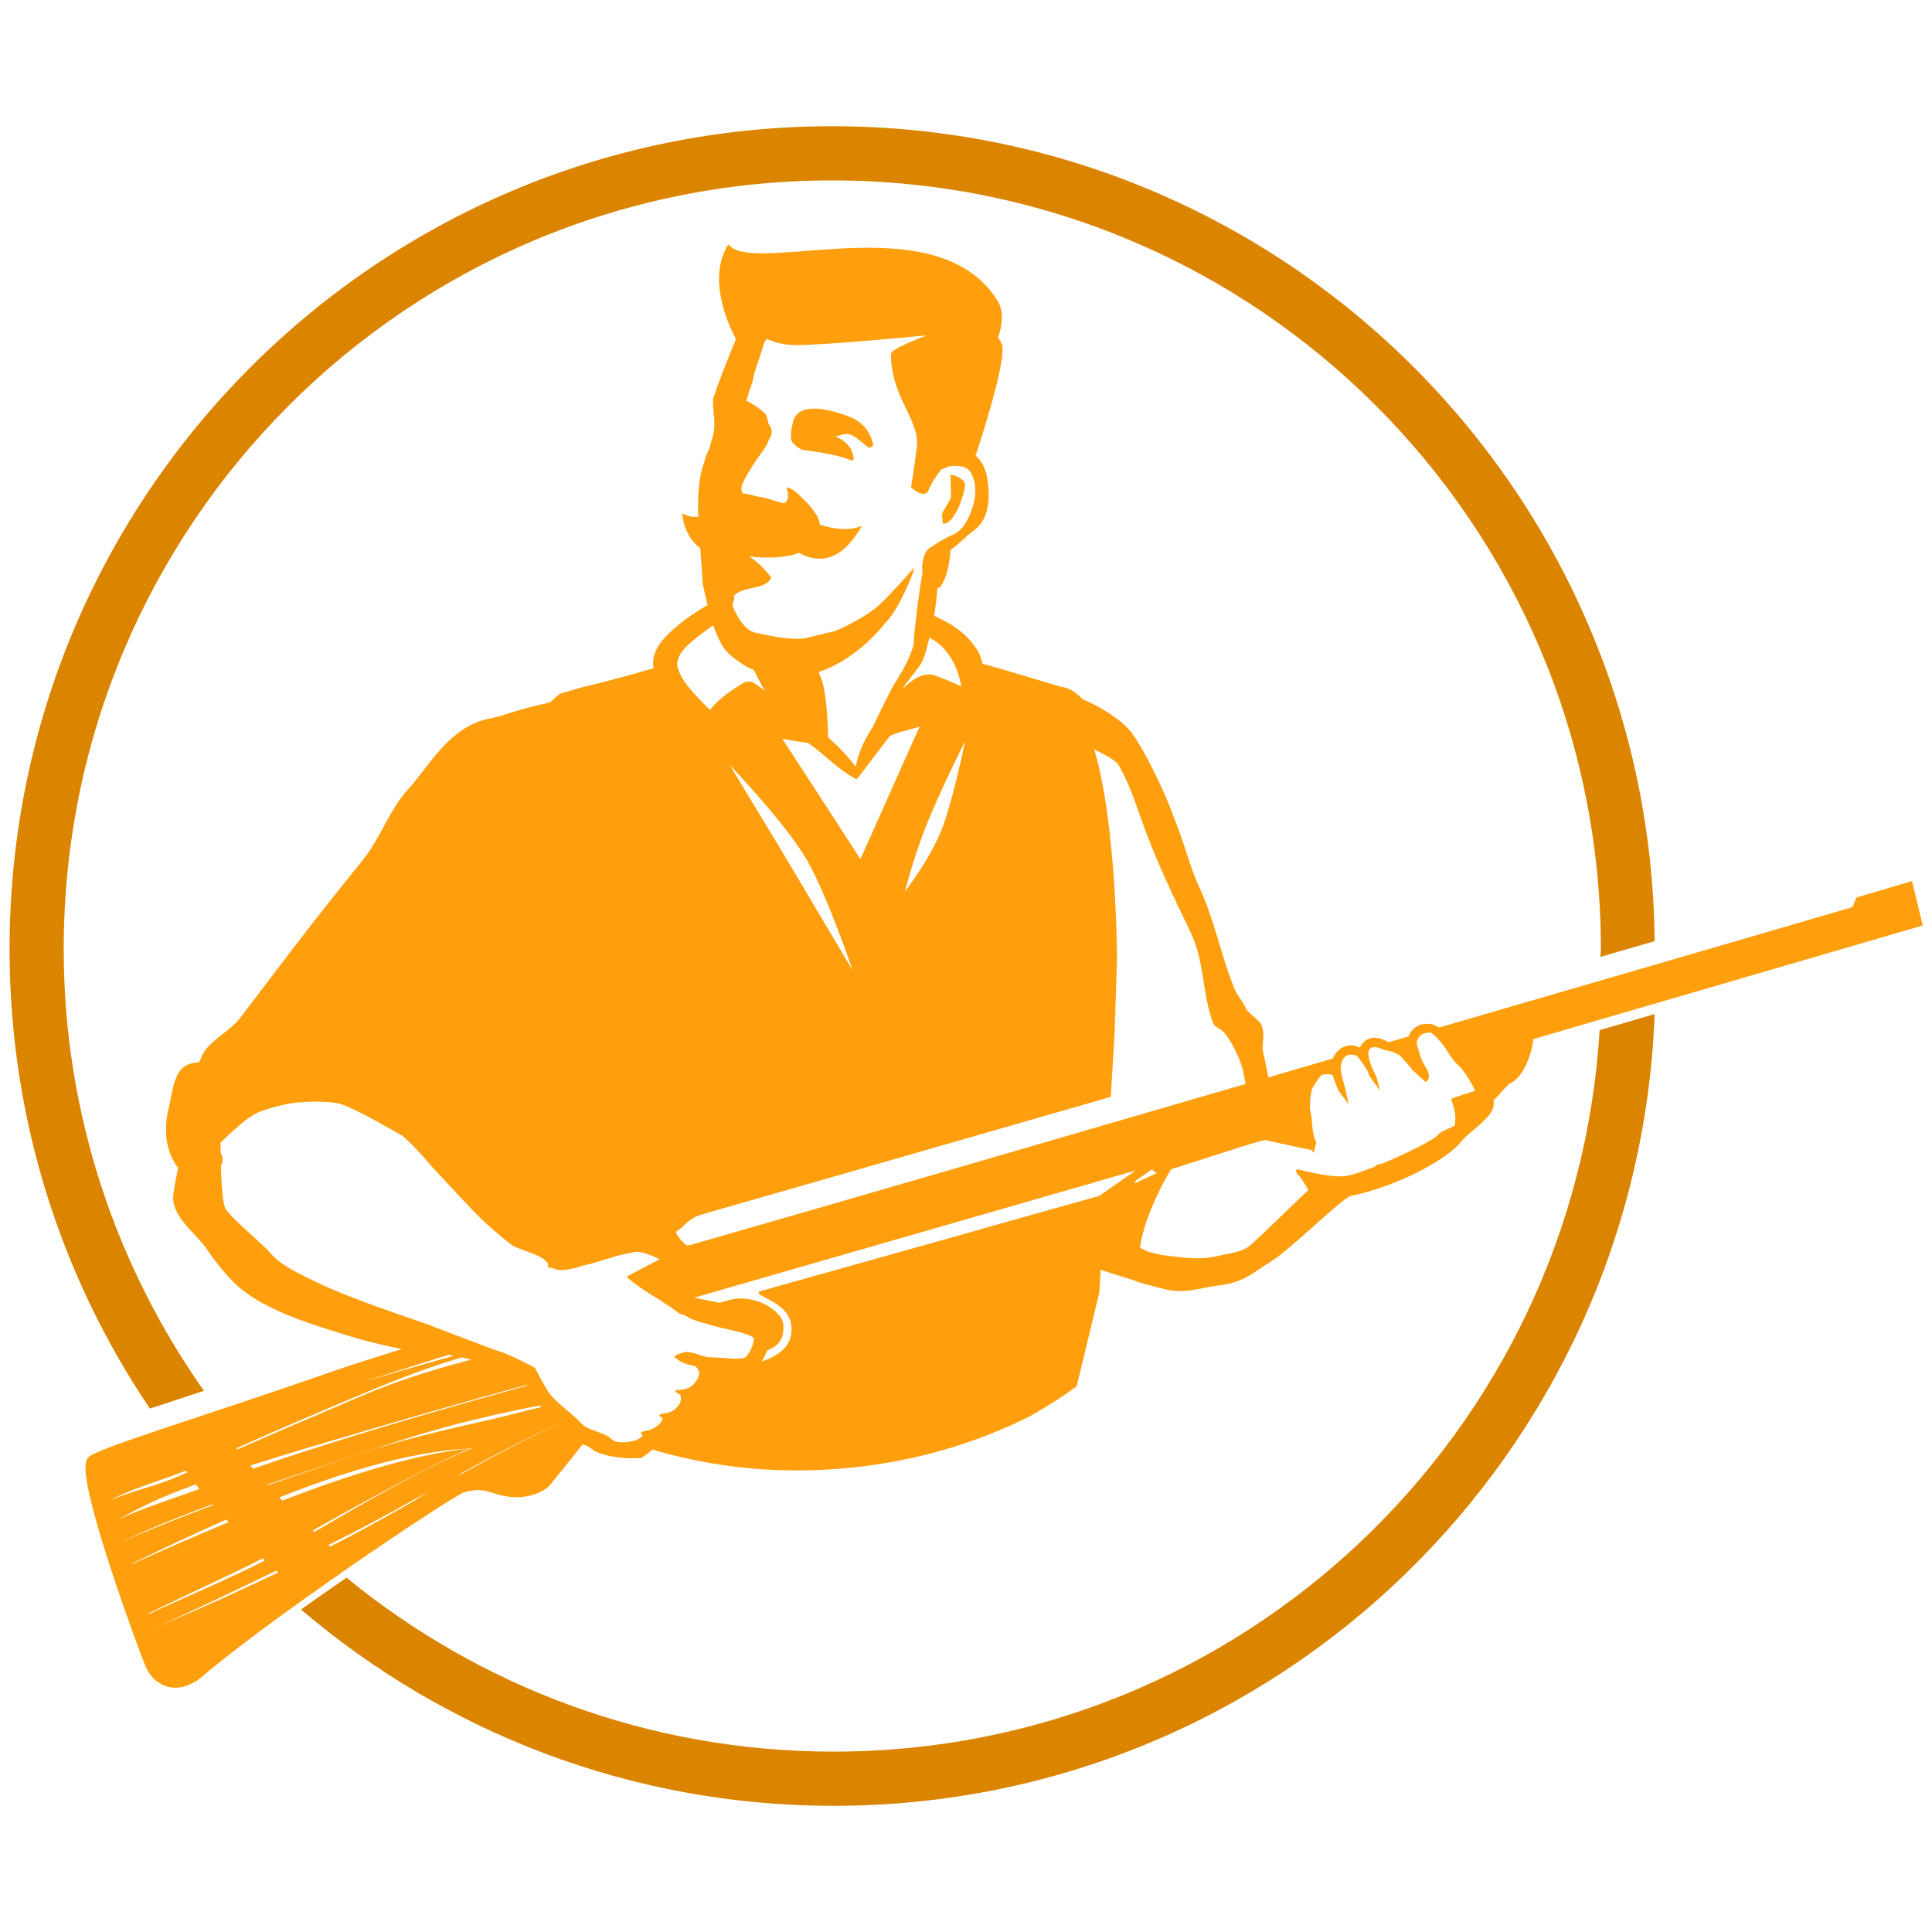 <?xml version="1.0" encoding="utf-8"?>
<!-- Generator: Adobe Illustrator 16.0.0, SVG Export Plug-In . SVG Version: 6.00 Build 0)  -->
<!DOCTYPE svg PUBLIC "-//W3C//DTD SVG 1.1 Tiny//EN" "http://www.w3.org/Graphics/SVG/1.1/DTD/svg11-tiny.dtd">
<svg version="1.1" baseProfile="tiny" id="Calque_1"
	 xmlns="http://www.w3.org/2000/svg" xmlns:xlink="http://www.w3.org/1999/xlink" x="0px" y="0px" width="36px" height="36px"
	 viewBox="0 0 36 36" xml:space="preserve">
<g>
	<path fill="#DB8400" d="M15.531,32.639c7.612,0,13.821-5.946,14.276-13.444l1.025-0.299c-0.307,8.199-7.031,14.753-15.301,14.753
		c-3.788,0-7.249-1.382-9.923-3.658c0.285-0.202,0.571-0.404,0.849-0.594C8.927,31.421,12.085,32.639,15.531,32.639z"/>
	<path fill="#DB8400" d="M29.83,17.682c0-7.909-6.412-14.32-14.322-14.32c-7.909,0-14.321,6.411-14.321,14.32
		c0,3.067,0.972,5.902,2.613,8.234c-0.172,0.057-0.341,0.112-0.495,0.162c-0.186,0.061-0.353,0.119-0.512,0.169
		c-1.65-2.443-2.615-5.392-2.615-8.565c0-8.466,6.864-15.33,15.33-15.33c8.417,0,15.244,6.786,15.324,15.184
		c-0.324,0.095-0.66,0.192-1.01,0.294C29.822,17.78,29.83,17.731,29.83,17.682z"/>
	<g>
		<path fill="#FF9F0D" d="M16.274,8.288c-0.099-0.385-0.329-0.491-0.598-0.577c-0.913-0.297-0.9,0.181-0.909,0.199h-0.002
			c-0.001-0.003-0.001,0,0,0.004c-0.008,0.03-0.065,0.265,0.007,0.337c0.078,0.077,0.071,0.075,0.185,0.135
			c0,0,0.594,0.057,0.926,0.2L15.91,8.54c-0.027-0.172-0.12-0.315-0.34-0.405c0.062-0.02,0.122-0.036,0.173-0.047
			c0.152-0.029,0.326,0.177,0.433,0.246C16.229,8.369,16.274,8.288,16.274,8.288z"/>
		<path fill="#FF9F0D" d="M17.566,9.755c0.211,0.041,0.408-0.543,0.416-0.718c0.004-0.097-0.172-0.184-0.271-0.193
			c0,0,0.008,0.299,0.01,0.396c0.001,0.083-0.157,0.268-0.168,0.349L17.566,9.755z"/>
		<path fill="#FF9F0D" d="M35.664,16.568l-0.035-0.15c0,0-0.648,0.19-1.016,0.299c-0.049,0.015-0.066,0.178-0.119,0.193
			c-0.746,0.218-2.01,0.587-3.551,1.036c-0.326,0.094-0.662,0.192-1.01,0.293c-0.975,0.284-2.023,0.59-3.119,0.908
			c-0.049-0.033-0.113-0.063-0.174-0.067c-0.016-0.002-0.033-0.002-0.051-0.002c-0.072,0-0.133,0.014-0.182,0.045
			c-0.063,0.036-0.105,0.078-0.133,0.131c-0.012,0.02-0.02,0.038-0.025,0.058c-0.127,0.038-0.252,0.074-0.379,0.11
			c-0.008-0.005-0.016-0.011-0.025-0.018c-0.066-0.036-0.127-0.057-0.18-0.063l-0.004-0.002l-0.004,0.021l-0.002-0.021h-0.004
			c-0.068-0.011-0.143,0.007-0.201,0.047c-0.039,0.025-0.088,0.076-0.109,0.135c-0.027-0.018-0.063-0.029-0.105-0.037
			c-0.059-0.014-0.119-0.007-0.186,0.018c-0.055,0.021-0.107,0.059-0.152,0.114c-0.008,0.014-0.02,0.025-0.027,0.038v0.003
			c-0.016,0.02-0.027,0.045-0.035,0.067c-0.4,0.117-0.803,0.234-1.203,0.351c-0.023-0.135-0.051-0.271-0.086-0.421
			c-0.004-0.013-0.006-0.024-0.008-0.036c-0.039-0.209,0.045-0.294-0.031-0.513c-0.031-0.095-0.258-0.226-0.295-0.321
			c-0.033-0.088-0.166-0.252-0.203-0.341c-0.264-0.646-0.367-1.268-0.66-1.903c-0.15-0.323-0.24-0.671-0.363-1.007
			c-0.104-0.279-0.205-0.561-0.328-0.83c-0.141-0.302-0.369-0.773-0.566-1.041c-0.171-0.232-0.596-0.505-0.91-0.627
			c-0.109-0.106-0.221-0.213-0.438-0.245c0,0-1.037-0.313-1.438-0.424c-0.029-0.111-0.059-0.197-0.084-0.235
			c-0.202-0.306-0.389-0.456-0.817-0.657c0.028-0.172,0.048-0.35,0.063-0.514c0.016-0.007,0.031-0.013,0.046-0.015
			c0,0,0.165-0.177,0.195-0.695c0.137-0.095,0.324-0.285,0.428-0.359c0.207-0.146,0.353-0.446,0.253-1.005c0-0.002,0-0.004,0-0.007
			c-0.001-0.002-0.002-0.006-0.003-0.008c-0.001-0.01-0.002-0.019-0.004-0.027c0-0.001-0.002-0.002-0.002-0.002
			c-0.032-0.135-0.099-0.264-0.204-0.352c0.042-0.123,0.603-1.81,0.487-2.083c-0.015-0.038-0.04-0.077-0.068-0.117
			c0.08-0.231,0.115-0.488-0.011-0.688c-1.079-1.735-4.25-0.559-4.939-0.98l-0.078-0.065c-0.385,0.62-0.02,1.452,0.144,1.761
			c-0.165,0.405-0.347,0.863-0.397,1.032c-0.049,0.081-0.03,0.222-0.02,0.314c0.048,0.417-0.021,0.433-0.074,0.688
			c-0.041,0.085-0.088,0.176-0.098,0.256v0.002c-0.107,0.277-0.127,0.642-0.113,1.022c-0.105,0.005-0.209-0.013-0.301-0.068
			c-0.003-0.003,0,0.013,0.004,0.035c0.034,0.271,0.161,0.492,0.333,0.613c0.018,0.23,0.038,0.453,0.045,0.652
			c0.001,0.019,0.088,0.395,0.088,0.395l0.012,0.009c-0.212,0.124-0.431,0.275-0.551,0.377c-0.232,0.199-0.499,0.432-0.469,0.766
			c0,0.014,0.004,0.026,0.006,0.039c-0.441,0.136-1.138,0.312-1.327,0.356c-0.122,0.03-0.276,0.086-0.394,0.112
			c-0.046,0.011-0.145,0.122-0.211,0.171c-0.232,0.052-0.475,0.11-0.762,0.201c-0.009,0.003-0.02,0.006-0.03,0.01
			c-0.011,0.003-0.022,0.008-0.033,0.011c-0.029,0.01-0.061,0.02-0.094,0.03c0,0.002-0.002,0.002-0.003,0.002c0,0,0,0,0,0
			c-0.011,0.002-0.021,0.004-0.032,0.007c-0.007,0.001-0.013,0.003-0.019,0.005c-0.009,0.002-0.019,0.004-0.029,0.005
			c-0.007,0.003-0.014,0.004-0.021,0.006c-0.009,0.001-0.017,0.004-0.026,0.006c-0.009,0.002-0.018,0.004-0.027,0.007
			c-0.008,0.002-0.016,0.004-0.023,0.006c-0.002,0-0.004,0-0.006,0c-0.764,0.135-1.161,0.916-1.524,1.307
			c-0.361,0.39-0.52,0.915-0.852,1.327c-0.427,0.53-0.853,1.062-1.267,1.604c-0.349,0.455-0.694,0.913-1.042,1.368
			c-0.162,0.208-0.55,0.408-0.672,0.644c-0.025,0.05-0.049,0.104-0.072,0.153c-0.001,0.002-0.001,0.003-0.001,0.005
			c-0.072,0.007-0.147,0.016-0.213,0.045c-0.268,0.121-0.283,0.523-0.35,0.787c-0.1,0.396-0.077,0.812,0.172,1.138
			c-0.058,0.264-0.095,0.493-0.094,0.561c0.003,0.369,0.442,0.682,0.612,0.931c0.146,0.215,0.306,0.421,0.492,0.614
			c0.497,0.519,1.439,0.797,2.171,1.024c0.265,0.083,0.534,0.148,0.805,0.207c0.062,0.014,0.123,0.026,0.185,0.038
			c-0.425,0.13-0.907,0.281-1.383,0.447c-0.832,0.29-1.566,0.536-2.191,0.742c-0.172,0.061-0.34,0.113-0.496,0.165
			c-0.185,0.063-0.352,0.118-0.511,0.171c-0.785,0.265-1.244,0.432-1.283,0.513c-0.011,0.024-0.02,0.047-0.025,0.074
			c-0.124,0.511,0.992,3.516,1.098,3.771c0.115,0.281,0.302,0.378,0.438,0.413c0.305,0.068,0.557-0.134,0.604-0.173
			c0.511-0.434,1.229-0.97,1.959-1.489c0.286-0.204,0.571-0.405,0.849-0.598c1.06-0.731,1.976-1.323,2.098-1.368
			c0.262-0.07,0.379-0.036,0.539,0.014c0.086,0.026,0.185,0.058,0.304,0.071c0.41,0.046,0.664-0.135,0.71-0.173l0.028-0.022
			l0.023-0.029c0.171-0.209,0.379-0.473,0.606-0.754c0.056,0.019,0.115,0.039,0.201,0.11c0.084,0.065,0.432,0.173,0.872,0.146
			c0.004-0.002,0.009-0.002,0.012-0.002c0.086-0.048,0.154-0.102,0.213-0.157c0.785,0.233,1.614,0.368,2.472,0.387
			c1.657,0.033,3.205-0.329,4.551-1.001c0.305-0.171,0.6-0.356,0.883-0.563l0.424-1.758l0.023-0.413l0.625,0.197
			c0.035,0.017,0.073,0.031,0.11,0.041c0.026,0.007,0.071,0.02,0.122,0.035h0.002c0.141,0.037,0.34,0.091,0.418,0.104
			c0.348,0.062,0.605-0.051,0.941-0.089c0.256-0.029,0.482-0.119,0.686-0.267c0.15-0.105,0.316-0.197,0.459-0.313
			c0.238-0.188,0.461-0.397,0.691-0.598c0.186-0.162,0.371-0.338,0.578-0.479c0.936-0.196,1.85-0.706,2.088-1.025
			c0.092-0.122,0.459-0.366,0.563-0.559l0,0v-0.002c0.002,0,0.002,0,0.002,0c0.039-0.064,0.045-0.14,0.037-0.205
			c0.092-0.082,0.252-0.289,0.305-0.313c0.248-0.11,0.406-0.542,0.436-0.827l0.234-0.068l1.096-0.321l1.025-0.298l4.9-1.43
			L35.664,16.568z M14.576,13.764c0.206,0.044,0.432,0.073,0.483,0.079c0.072,0.052,0.143,0.105,0.21,0.162
			c0.205,0.173,0.433,0.378,0.669,0.505h0.001c0.002,0.001,0.005,0.004,0.007,0.004c0.001,0.001,0.001,0.001,0.003,0.001
			c0.001,0,0.004,0.001,0.006,0.001c0.001,0,0.003,0,0.003,0c0.002,0,0.003-0.001,0.005-0.001c0.001,0,0.002,0,0.003-0.001
			c0.002-0.002,0.005-0.004,0.008-0.006c0.004-0.005,0.009-0.011,0.014-0.018c0.036-0.043,0.069-0.086,0.1-0.128
			c0.117-0.156,0.302-0.399,0.485-0.635c0.049-0.064,0.401-0.129,0.563-0.189l-1.104,2.471
			C15.654,15.416,14.938,14.323,14.576,13.764z M15.886,18.078l-1.331-2.24l-0.958-1.584c0,0,1.083,1.129,1.462,1.812
			C15.438,16.749,15.886,18.078,15.886,18.078z M17.361,15.139c0.314-0.726,0.622-1.326,0.622-1.326s-0.201,0.99-0.408,1.57
			c-0.208,0.58-0.712,1.229-0.712,1.229S17.045,15.864,17.361,15.139z M17.913,12.791c-0.162-0.083-0.343-0.146-0.477-0.2
			c-0.215-0.087-0.447,0.075-0.621,0.249c0.014-0.024,0.028-0.049,0.045-0.071c0.142-0.194,0.261-0.32,0.326-0.448
			c0.043-0.08,0.097-0.292,0.131-0.438C17.755,12.096,17.882,12.608,17.913,12.791z M13.657,11.228
			c0.027-0.045,0.033-0.093,0.016-0.124c0.157-0.181,0.555-0.115,0.677-0.302c0,0,0.036-0.033,0.005-0.06
			c0,0-0.186-0.253-0.402-0.375c0.348,0.047,0.751,0.019,0.928-0.066c0.363,0.194,0.786,0.188,1.179-0.502
			c0,0-0.014,0.005-0.033,0.012c-0.209,0.077-0.487,0.055-0.75-0.036c-0.017-0.236-0.389-0.553-0.425-0.587
			c-0.05-0.048-0.106-0.08-0.172-0.104c-0.015-0.006-0.029,0.013-0.018,0.026c0.057,0.182-0.008,0.247-0.054,0.269
			c-0.047-0.013-0.104-0.028-0.164-0.044c-0.102-0.04-0.21-0.065-0.313-0.08c-0.125-0.031-0.236-0.057-0.294-0.067
			c-0.039-0.056-0.023-0.134,0.018-0.219l0.071-0.131c0.038-0.063,0.08-0.124,0.111-0.18c0.088-0.149,0.23-0.295,0.289-0.459
			c0.056-0.077,0.085-0.188,0.008-0.279c-0.023-0.027-0.039-0.173-0.066-0.202c-0.08-0.081-0.216-0.179-0.36-0.252
			c0.032-0.104,0.071-0.239,0.116-0.36c0.025-0.184,0.095-0.317,0.188-0.633c0.018-0.063,0.042-0.116,0.073-0.159
			c0.144,0.065,0.321,0.115,0.526,0.116c0.5,0.006,2.06-0.143,2.452-0.181c-0.289,0.114-0.58,0.241-0.64,0.308
			c-0.012,0.014-0.018,0.03-0.021,0.051v0.001C16.6,6.623,16.6,6.64,16.603,6.658c0.021,0.764,0.537,1.176,0.481,1.665
			c-0.005,0.054-0.058,0.461-0.108,0.759c0,0,0.257,0.24,0.33,0.042c0.045-0.117,0.138-0.254,0.234-0.377v0.001
			c0.145-0.061,0.167-0.077,0.33-0.063c0.181,0.014,0.236,0.111,0.288,0.294c0.043,0.22-0.011,0.41-0.06,0.545
			c-0.057,0.161-0.172,0.362-0.316,0.427c-0.076,0.035-0.142,0.063-0.191,0.096c-0.129,0.059-0.205,0.131-0.25,0.152
			c-0.021,0.011-0.133,0.063-0.158,0.35l0.004,0.126c-0.067,0.404-0.143,0.974-0.167,1.352c-0.054,0.205-0.209,0.494-0.316,0.651
			c-0.084,0.125-0.313,0.599-0.438,0.861c0,0.002,0,0.002,0,0.002c-0.037,0.056-0.07,0.112-0.103,0.169
			c-0.005,0.009-0.01,0.019-0.015,0.027c-0.011,0.02-0.021,0.038-0.031,0.058c-0.006,0.012-0.011,0.023-0.017,0.033
			c-0.009,0.02-0.017,0.036-0.026,0.055c-0.005,0.013-0.01,0.023-0.016,0.037c-0.008,0.017-0.015,0.034-0.022,0.053
			c-0.005,0.012-0.009,0.024-0.015,0.037c-0.006,0.018-0.013,0.035-0.019,0.055c-0.003,0.012-0.007,0.023-0.011,0.036
			c-0.007,0.02-0.012,0.039-0.017,0.061c-0.003,0.011-0.007,0.021-0.009,0.031c-0.007,0.028-0.013,0.059-0.019,0.089
			c0,0.001,0,0.003-0.001,0.005c-0.089-0.12-0.186-0.23-0.288-0.334c-0.007-0.007-0.015-0.016-0.022-0.022
			c-0.019-0.019-0.039-0.038-0.059-0.057c-0.047-0.045-0.096-0.09-0.145-0.133c-0.006-0.271-0.032-0.93-0.155-1.157
			c-0.002-0.003-0.009-0.025-0.021-0.06c0.765-0.26,1.248-0.927,1.248-0.927c0.235-0.203,0.583-1.06,0.524-1.012
			c0,0-0.386,0.444-0.637,0.682c-0.1,0.096-0.374,0.296-0.826,0.49l-0.574,0.139c-0.205,0.028-0.518-0.018-0.915-0.107
			c-0.188-0.043-0.316-0.259-0.42-0.48V11.228z M14.207,8.285c0.002,0,0.004,0,0.005-0.001c-0.001,0.001-0.003,0.003-0.004,0.004
			l0,0L14.207,8.285z M13.291,11.652c0.062,0.176,0.152,0.388,0.242,0.481c0.179,0.187,0.47,0.352,0.511,0.346
			c0.004-0.001,0.122,0.261,0.212,0.395c-0.066-0.048-0.133-0.096-0.198-0.145c-0.058-0.044-0.154-0.036-0.213,0
			c-0.224,0.136-0.452,0.291-0.614,0.498c-0.035-0.033-0.069-0.064-0.098-0.094c-0.181-0.191-0.417-0.415-0.5-0.673
			C12.539,12.166,12.953,11.897,13.291,11.652z M12.724,22.861c0.092-0.114,0.215-0.193,0.363-0.234
			c0.776-0.22,3.919-1.126,7.611-2.188l0.072-1.207l0.044-1.366c0,0-0.004-2.49-0.424-3.901c0.199,0.098,0.4,0.198,0.455,0.293
			c0.189,0.33,0.312,0.7,0.438,1.056c0.251,0.706,0.577,1.381,0.901,2.056c0.262,0.551,0.211,1.101,0.412,1.671
			c0.043,0.124,0.137,0.097,0.234,0.223c0.096,0.118,0.197,0.313,0.266,0.482c0.031,0.08,0.057,0.154,0.068,0.214
			c0.018,0.08,0.031,0.159,0.045,0.238c-0.859,0.251-1.713,0.499-2.543,0.74c-0.781,0.227-1.541,0.447-2.261,0.658
			c-0.021,0.005-0.04,0.012-0.06,0.018c-2.669,0.774-4.786,1.387-5.487,1.586c-0.02,0.001-0.042,0.005-0.063,0.007
			c-0.074-0.06-0.156-0.141-0.203-0.249C12.663,22.901,12.724,22.861,12.724,22.861z M8.239,25.282
			c0.044-0.012,0.087-0.024,0.128-0.038c0.03,0.007,0.06,0.014,0.089,0.02c-0.045,0.012-0.091,0.025-0.136,0.038
			c-0.071,0.019-0.142,0.037-0.211,0.059c-0.428,0.119-0.89,0.255-1.374,0.396C7.316,25.572,7.845,25.408,8.239,25.282z
			 M6.867,25.926c0.523-0.219,1.057-0.423,1.601-0.592c0.044-0.014,0.086-0.025,0.13-0.039c0.013,0.001,0.026,0.005,0.041,0.008
			c0.047,0.011,0.094,0.021,0.141,0.031c-0.024,0.005-0.047,0.013-0.071,0.02c-0.024,0.007-0.048,0.012-0.074,0.019
			c-0.657,0.178-1.301,0.38-1.935,0.654c-0.581,0.25-1.489,0.633-2.276,0.981c-0.006-0.007-0.012-0.016-0.017-0.022
			C5.218,26.62,6.214,26.198,6.867,25.926z M9.481,25.914c-0.974,0.271-1.946,0.551-2.912,0.849
			c-0.417,0.128-1.233,0.387-1.851,0.604c-0.018-0.021-0.037-0.04-0.054-0.059c0.7-0.225,1.408-0.429,1.948-0.589
			c0.96-0.284,1.922-0.561,2.887-0.828c0.106-0.027,0.211-0.059,0.317-0.086c0.001,0.005,0.002,0.008,0.004,0.012
			C9.708,25.849,9.594,25.881,9.481,25.914z M10.06,26.19c0.008,0.008,0.018,0.021,0.026,0.029c-0.296,0.068-0.59,0.149-0.876,0.216
			c-0.025,0.005-0.049,0.01-0.074,0.017c-0.805,0.184-1.597,0.359-2.38,0.621c-0.526,0.177-1.131,0.38-1.758,0.6
			c-0.004-0.004-0.008-0.007-0.012-0.011c0.675-0.231,1.33-0.443,1.883-0.628c0.759-0.256,1.526-0.487,2.306-0.659
			c0.03-0.009,0.06-0.018,0.09-0.021C9.525,26.295,9.792,26.238,10.06,26.19z M2.106,27.925c0.038-0.016,0.075-0.033,0.111-0.052
			c0.047-0.021,0.096-0.044,0.145-0.063c0.353-0.148,0.741-0.263,1.098-0.405c0.009,0.01,0.017,0.021,0.024,0.032
			c-0.012,0.006-0.028,0.013-0.04,0.018c-0.36,0.174-0.72,0.259-1.083,0.383c-0.085,0.029-0.169,0.061-0.253,0.097
			C2.108,27.93,2.107,27.93,2.106,27.925z M2.37,28.223c0.116-0.063,0.243-0.129,0.386-0.198c0.256-0.124,0.567-0.247,0.894-0.366
			c0.023,0.028,0.042,0.06,0.066,0.087c-0.438,0.155-0.968,0.331-1.345,0.493c-0.058,0.026-0.113,0.05-0.163,0.076
			C2.259,28.283,2.314,28.252,2.37,28.223z M2.322,28.71c0-0.002,0-0.002-0.001-0.006c0.024-0.01,0.048-0.021,0.074-0.034
			c0.484-0.227,1.021-0.438,1.564-0.639c0.004,0.005,0.01,0.011,0.014,0.014c-0.545,0.204-1.085,0.416-1.579,0.63
			C2.37,28.688,2.346,28.697,2.322,28.71z M2.458,29.145c-0.001-0.004-0.002-0.005-0.004-0.007c0.556-0.272,1.153-0.553,1.763-0.823
			c0.015,0.016,0.029,0.033,0.043,0.048C3.632,28.623,3.018,28.893,2.458,29.145z M2.769,30.064
			c0.518-0.261,1.463-0.686,2.126-1.025c0.014,0.014,0.028,0.024,0.042,0.036c-0.596,0.313-1.615,0.74-2.164,1.001
			C2.772,30.073,2.771,30.067,2.769,30.064z M2.981,30.292c-0.037,0.018-0.074,0.033-0.111,0.05c0,0,0-0.002-0.001-0.003
			C2.906,30.323,2.943,30.31,2.981,30.292c0.729-0.335,1.468-0.684,2.167-1.025c0.012,0.011,0.024,0.022,0.035,0.033
			C4.478,29.637,3.727,29.978,2.981,30.292z M5.825,28.521c0.935-0.531,2.011-1.116,2.921-1.532
			c-1.042,0.113-2.272,0.504-3.488,0.973c-0.018-0.021-0.035-0.041-0.054-0.06c1.2-0.474,2.425-0.85,3.542-0.913
			c0.062-0.004,0.084-0.022,0.027,0.003c-1.013,0.44-1.966,0.998-2.918,1.555C5.845,28.54,5.835,28.53,5.825,28.521z M7.688,27.983
			c-0.382,0.217-0.763,0.431-1.14,0.631c-0.125,0.067-0.264,0.137-0.396,0.204c-0.011-0.009-0.022-0.021-0.033-0.029
			c0.154-0.078,0.314-0.157,0.459-0.231c0.473-0.243,0.947-0.509,1.423-0.774C7.906,27.844,7.8,27.91,7.688,27.983z M8.885,27.309
			c-0.073,0.039-0.147,0.081-0.221,0.12c-0.02,0.011-0.037,0.021-0.056,0.033c-0.016,0.004-0.033,0.007-0.051,0.012
			c0.029-0.019,0.06-0.032,0.089-0.05c0.081-0.043,0.16-0.086,0.24-0.131c0.5-0.271,1.008-0.53,1.521-0.756c0,0,0.001,0,0.002,0.002
			C9.894,26.769,9.386,27.034,8.885,27.309z M13.984,25.16c-0.021,0.039-0.045,0.075-0.072,0.112
			c-0.001,0.001-0.001,0.001-0.001,0.001c-0.033,0.042-0.143,0.047-0.271,0.042c-0.098-0.006-0.206-0.016-0.298-0.02
			c-0.018-0.001-0.034-0.001-0.05-0.001c-0.008,0-0.013-0.002-0.02-0.002c-0.037,0-0.071-0.004-0.1-0.007
			c-0.005-0.004-0.012-0.004-0.017-0.006c-0.014-0.001-0.028-0.005-0.041-0.008c-0.041-0.009-0.075-0.022-0.114-0.037
			c-0.017-0.003-0.035-0.01-0.055-0.015c-0.038-0.011-0.083-0.021-0.142-0.028c-0.015-0.002-0.042,0.004-0.072,0.011
			c-0.019,0.005-0.04,0.012-0.06,0.018c-0.024,0.008-0.046,0.019-0.064,0.027c-0.02,0.012-0.034,0.021-0.039,0.027
			c-0.003,0.005-0.002,0.011,0.002,0.014l0.069,0.056c0.032,0.021,0.062,0.036,0.093,0.05c0.071,0.031,0.139,0.045,0.209,0.057
			c0.168,0.105,0.057,0.283-0.053,0.375c-0.106,0.088-0.289,0.063-0.302,0.086c-0.027,0.047,0.086,0.042,0.099,0.105
			c0.022,0.105-0.045,0.225-0.197,0.295c-0.022,0.009-0.18,0.031-0.197,0.049c-0.033,0.034,0.075,0.045,0.054,0.086
			c-0.058,0.114-0.12,0.145-0.226,0.193c-0.022,0.009-0.151,0.031-0.168,0.047c-0.033,0.025,0.048,0.055,0.017,0.077
			c-0.037,0.027-0.07,0.05-0.101,0.067c-0.006,0.004-0.067,0.022-0.146,0.034c-0.111,0.018-0.251,0.021-0.326-0.048
			c-0.041-0.04-0.088-0.067-0.14-0.09c-0.064-0.029-0.133-0.049-0.198-0.076c-0.027-0.009-0.054-0.021-0.078-0.031
			c-0.022-0.008-0.043-0.021-0.063-0.032c-0.033-0.021-0.063-0.043-0.089-0.072c-0.005-0.007-0.011-0.011-0.017-0.016
			c-0.03-0.033-0.062-0.064-0.097-0.095c0,0,0,0-0.001,0c-0.094-0.087-0.202-0.168-0.3-0.258c-0.003-0.003-0.007-0.007-0.01-0.01
			c-0.078-0.071-0.148-0.146-0.2-0.225c0-0.002,0-0.002,0-0.002c-0.031-0.05-0.065-0.11-0.099-0.173
			c-0.002-0.003-0.004-0.005-0.006-0.008c-0.013-0.024-0.025-0.049-0.037-0.069c-0.022-0.042-0.042-0.078-0.057-0.105
			c-0.02-0.036-0.032-0.061-0.032-0.061s-0.007-0.003-0.016-0.01l0-0.002c-0.001,0-0.001,0-0.002,0
			c-0.012-0.009-0.027-0.02-0.045-0.029c-0.003-0.002-0.005-0.004-0.008-0.005c-0.022-0.011-0.045-0.024-0.068-0.029
			c-0.125-0.067-0.317-0.166-0.5-0.23c-0.029-0.012-0.06-0.021-0.088-0.027c-0.022-0.009-0.048-0.019-0.074-0.027
			c-0.026-0.012-0.054-0.021-0.085-0.031c-0.034-0.014-0.07-0.029-0.109-0.043c-0.172-0.065-0.369-0.14-0.542-0.205
			c-0.006-0.004-0.013-0.004-0.018-0.007c-0.155-0.059-0.288-0.109-0.363-0.137c-0.001-0.002-0.001-0.002-0.001-0.004
			c-0.014-0.005-0.027-0.01-0.04-0.015c-0.305-0.105-0.611-0.209-0.916-0.321c-0.021-0.007-0.045-0.018-0.066-0.022
			c-0.39-0.144-0.78-0.288-1.146-0.466c-0.302-0.148-0.645-0.297-0.85-0.539c-0.161-0.188-0.697-0.615-0.829-0.819
			c-0.053-0.079-0.078-0.438-0.089-0.804c0.041-0.074,0.046-0.159-0.005-0.244c-0.001-0.063-0.001-0.127-0.001-0.186
			c0.05-0.049,0.103-0.101,0.156-0.15c0.141-0.132,0.289-0.261,0.424-0.348c0.058-0.036,0.114-0.066,0.166-0.084
			c0.235-0.083,0.481-0.146,0.698-0.168c0.231-0.019,0.465-0.022,0.702,0.009c0.219,0.026,0.854,0.392,1.248,0.616
			c0.138,0.121,0.265,0.254,0.381,0.385c0.009,0.013,0.017,0.021,0.027,0.031c0.092,0.105,0.179,0.204,0.265,0.295
			c0.211,0.229,0.402,0.432,0.592,0.632c0.202,0.216,0.462,0.452,0.758,0.682c0.106,0.081,0.448,0.164,0.563,0.243
			c0.012,0.007,0.023,0.016,0.036,0.024c0.024,0.016,0.052,0.049,0.082,0.079c0.002,0.029,0.005,0.058,0.009,0.085
			c0.028,0,0.057,0,0.085,0.004c0.025,0.015,0.051,0.027,0.079,0.032c0.011,0.004,0.021,0.004,0.032,0.004
			c0.036,0.003,0.073,0.005,0.111,0.001c0.045-0.005,0.089-0.014,0.134-0.023c0.106-0.024,0.209-0.063,0.295-0.08
			c0.05-0.01,0.098-0.022,0.146-0.038c0.126-0.036,0.252-0.079,0.379-0.115c0.118-0.034,0.241-0.055,0.36-0.081
			c0.053-0.002,0.106,0.007,0.159,0.019c0.021,0.008,0.042,0.013,0.063,0.021c0.046,0.014,0.092,0.032,0.137,0.053
			c0.032,0.016,0.063,0.031,0.094,0.047c-0.107,0.054-0.217,0.11-0.323,0.168c-0.047,0.023-0.093,0.048-0.137,0.07
			c-0.055,0.031-0.108,0.059-0.157,0.086c0.025,0.022,0.053,0.047,0.083,0.071c0.015,0.014,0.03,0.024,0.047,0.036
			c0.026,0.021,0.054,0.041,0.083,0.063c0.194,0.138,0.403,0.26,0.403,0.26s0.202,0.13,0.349,0.24
			c0.01,0.009,0.019,0.014,0.029,0.021c0.007,0.004,0.013,0.006,0.02,0.007c0.025,0.007,0.05,0.014,0.074,0.021
			c0.003,0,0.005,0.004,0.009,0.004c0.03,0.019,0.063,0.038,0.098,0.054c0.013,0.007,0.026,0.012,0.04,0.019
			c0.022,0.009,0.044,0.016,0.067,0.026h0.001c0.028,0.009,0.055,0.017,0.081,0.025c0.048,0.014,0.098,0.028,0.143,0.04
			c0.001,0,0.001,0,0.004,0c0.015,0.005,0.029,0.009,0.043,0.014c0.004,0,0.008,0.002,0.011,0.004
			c0.082,0.023,0.191,0.048,0.303,0.074c0.111,0.025,0.226,0.052,0.316,0.081c0.103,0.034,0.173,0.068,0.171,0.104
			C14.038,25.025,14.018,25.093,13.984,25.16z M20.592,22.207l-0.108,0.076l-2.153,0.605l-0.055,0.018l-2.765,0.776l-1.165,0.326
			c-0.014,0.007-0.037,0.014-0.069,0.021l-0.12,0.033c-0.086,0.045,0.097,0.102,0.282,0.217c0.002,0,0.003,0.004,0.005,0.004
			c0.012,0.009,0.024,0.016,0.036,0.022c0.036,0.027,0.071,0.056,0.104,0.085c0.049,0.046,0.092,0.1,0.122,0.163
			c0.007,0.016,0.014,0.033,0.019,0.051c0.007,0.019,0.012,0.039,0.015,0.062c0.005,0.028,0.006,0.056,0.009,0.083
			c0.011,0.326-0.224,0.509-0.559,0.62c0.043-0.06,0.078-0.13,0.103-0.204c0.232-0.097,0.295-0.219,0.304-0.39
			c0.001-0.029,0.001-0.058,0.001-0.087c-0.001-0.027-0.009-0.057-0.021-0.084c-0.001,0-0.001-0.006-0.003-0.007
			c-0.025-0.056-0.068-0.109-0.125-0.161c-0.033-0.031-0.072-0.059-0.113-0.084c-0.012-0.009-0.024-0.016-0.037-0.024
			c-0.002,0-0.003-0.002-0.006-0.004c-0.18-0.1-0.422-0.16-0.66-0.111l-0.226,0.062l-0.345-0.069l-0.131-0.023l0.126-0.038
			l2.426-0.699l2.805-0.808l0.072-0.021l1.31-0.378l0.435-0.124l0.502-0.146l0.557-0.16L20.592,22.207z M21.141,22.052L21.164,22
			l0.305-0.214c0.021,0.034,0.051,0.059,0.092,0.069L21.141,22.052z M27.035,20.478c0.066,0.155,0.107,0.332,0.07,0.499
			c-0.145,0.069-0.277,0.116-0.305,0.164c-0.045,0.079-0.582,0.351-1.063,0.549c-0.025,0.004-0.051,0.007-0.076,0.011l-0.045,0.039
			c-0.248,0.097-0.465,0.169-0.57,0.178c-0.256,0.016-0.609-0.068-0.857-0.127c-0.07-0.016-0.033,0.089,0.031,0.126l0.162,0.257
			c-0.146,0.126-0.953,0.93-1.107,1.046c-0.16,0.122-0.357,0.127-0.559,0.178c-0.363,0.091-0.674,0.034-1.055-0.011
			c-0.057-0.007-0.15-0.04-0.205-0.047c-0.055-0.008-0.131-0.043-0.213-0.095c0.066-0.479,0.33-1.015,0.492-1.312
			c0.033-0.057,0.064-0.108,0.086-0.145c0.027-0.011,0.055-0.018,0.084-0.027c0.564-0.175,1.617-0.53,1.676-0.517
			c0.102,0.022,0.197,0.045,0.291,0.065c0.23,0.051,0.432,0.092,0.566,0.119c0.002,0.006,0.006,0.011,0.008,0.014
			c0.008,0.013,0.02,0.022,0.037,0.035c0-0.007,0.002-0.013,0.004-0.021c0.002-0.006,0.002-0.011,0.004-0.018
			c0.012-0.052,0.021-0.104,0.039-0.155c-0.018-0.033-0.031-0.063-0.039-0.074c-0.023-0.085-0.041-0.233-0.043-0.265
			c-0.002-0.022-0.006-0.043-0.004-0.061c0.002-0.045-0.01-0.091-0.018-0.134c-0.004-0.015-0.008-0.031-0.01-0.045
			c0,0,0-0.004-0.002-0.006c-0.006-0.048-0.006-0.095-0.006-0.129v-0.002c0.002-0.026,0.004-0.05,0.006-0.076
			c0.002-0.007,0.002-0.014,0.004-0.021c0-0.004,0-0.009,0-0.012c0.002-0.016,0.004-0.029,0.006-0.045
			c0.002-0.029,0.01-0.059,0.014-0.087l0.008-0.025c0.018-0.052,0.045-0.09,0.074-0.128l0.01-0.014
			c0.008-0.012,0.016-0.022,0.02-0.036c0.016-0.027,0.053-0.071,0.07-0.083c0.02-0.016,0.027-0.016,0.049-0.019l0.018-0.002
			c0.051-0.007,0.098-0.002,0.145,0.014c0.014,0.041,0.027,0.085,0.043,0.126l0.002,0.007c0.018,0.052,0.041,0.104,0.063,0.152
			c0,0.001,0,0.001,0,0.001c0.002,0.002,0.004,0.007,0.01,0.014c0.008,0.016,0.025,0.038,0.045,0.064
			c0.055,0.074,0.133,0.174,0.135,0.185c-0.008-0.042-0.025-0.126-0.045-0.211c-0.006-0.025-0.012-0.05-0.016-0.072
			c-0.002-0.005-0.002-0.009-0.004-0.014c-0.01-0.049-0.021-0.088-0.027-0.11c-0.021-0.063-0.035-0.126-0.047-0.191
			c-0.004-0.02-0.006-0.036-0.01-0.054c-0.004-0.031,0.01-0.099,0.01-0.099c0.012-0.074,0.043-0.117,0.074-0.142
			c0.016-0.012,0.031-0.021,0.043-0.025c0.025-0.011,0.057-0.016,0.088-0.013c0.002,0.002,0.004,0.002,0.006,0.002
			c0.045,0.005,0.076,0.014,0.109,0.047v0.003c0.014,0.02,0.029,0.04,0.041,0.058c0.008,0.012,0.016,0.021,0.021,0.029
			c0.008,0.014,0.016,0.024,0.025,0.034c0.006,0.011,0.014,0.021,0.02,0.031l0.01,0.016c0.016,0.024,0.041,0.061,0.049,0.077
			c0.006,0.013,0.014,0.029,0.021,0.049c0.008,0.018,0.016,0.036,0.021,0.055c0.004,0.009,0.031,0.047,0.066,0.094v0.002
			c0.016,0.019,0.033,0.043,0.049,0.063c0.041,0.056,0.078,0.105,0.08,0.115L25.684,20.2l-0.018-0.072l-0.002-0.002l-0.014-0.057
			c-0.012-0.021-0.021-0.045-0.033-0.067c-0.027-0.052-0.049-0.101-0.053-0.109c-0.01-0.023-0.018-0.05-0.025-0.075
			c-0.006-0.022-0.07-0.177-0.027-0.254c0.006-0.014,0.016-0.024,0.029-0.031c0.027-0.018,0.061-0.021,0.088-0.022
			c0.014,0,0.027,0.004,0.041,0.009c0.021,0.003,0.041,0.012,0.061,0.021c0.016,0.004,0.031,0.011,0.045,0.014
			c0.043,0.016,0.092,0.027,0.139,0.035c0.027,0.005,0.053,0.017,0.092,0.036c0.018,0.01,0.037,0.019,0.063,0.029
			c0.029,0.025,0.059,0.057,0.08,0.084c0.021,0.024,0.041,0.047,0.063,0.069c0.035,0.041,0.07,0.083,0.104,0.126
			c0,0.002,0,0.002,0,0.002c0.002,0.001,0.004,0.005,0.006,0.007c0,0,0.004,0.003,0.01,0.009c0.01,0.01,0.029,0.025,0.051,0.046
			c0.01,0.011,0.02,0.018,0.029,0.028c0.068,0.06,0.148,0.133,0.148,0.133s0.078-0.021,0.063-0.13
			c-0.004-0.018-0.008-0.04-0.018-0.063c-0.004-0.009-0.008-0.02-0.014-0.028c-0.008-0.015-0.016-0.03-0.023-0.048
			c-0.006-0.009-0.01-0.018-0.016-0.026c-0.004-0.007-0.008-0.015-0.014-0.023c-0.021-0.04-0.043-0.076-0.051-0.101
			c-0.008-0.019-0.023-0.063-0.031-0.09l-0.006-0.014c-0.004-0.014-0.006-0.025-0.01-0.036c-0.002-0.014-0.006-0.027-0.012-0.041
			c-0.002-0.009-0.004-0.021-0.01-0.035c-0.004-0.021-0.01-0.045-0.018-0.067c-0.006-0.05,0.008-0.081,0.031-0.118
			c0.014-0.021,0.029-0.04,0.045-0.053c0.008-0.005,0.016-0.01,0.021-0.012c0.039-0.021,0.08-0.031,0.119-0.032
			c0.006,0,0.012,0,0.02,0c0.002,0,0.004,0,0.006,0h0.014c0.01,0,0.018,0.007,0.031,0.019c0.008,0.005,0.016,0.014,0.027,0.021
			c0.025,0.018,0.049,0.04,0.068,0.063c0.055,0.061,0.111,0.126,0.158,0.2c0.033,0.052,0.07,0.112,0.113,0.173
			c0.01,0.012,0.02,0.023,0.029,0.034c0.01,0.012,0.02,0.024,0.027,0.034c0.023,0.024,0.047,0.052,0.072,0.072l0.006,0.006
			c0.051,0.052,0.072,0.084,0.104,0.129L27.301,20c0.043,0.059,0.076,0.117,0.102,0.167c0.014,0.02,0.025,0.043,0.037,0.064
			c0.006,0.014,0.014,0.025,0.02,0.036h-0.002c0.012,0.021,0.021,0.041,0.027,0.059C27.324,20.376,27.174,20.423,27.035,20.478z"/>
	</g>
</g>
</svg>
